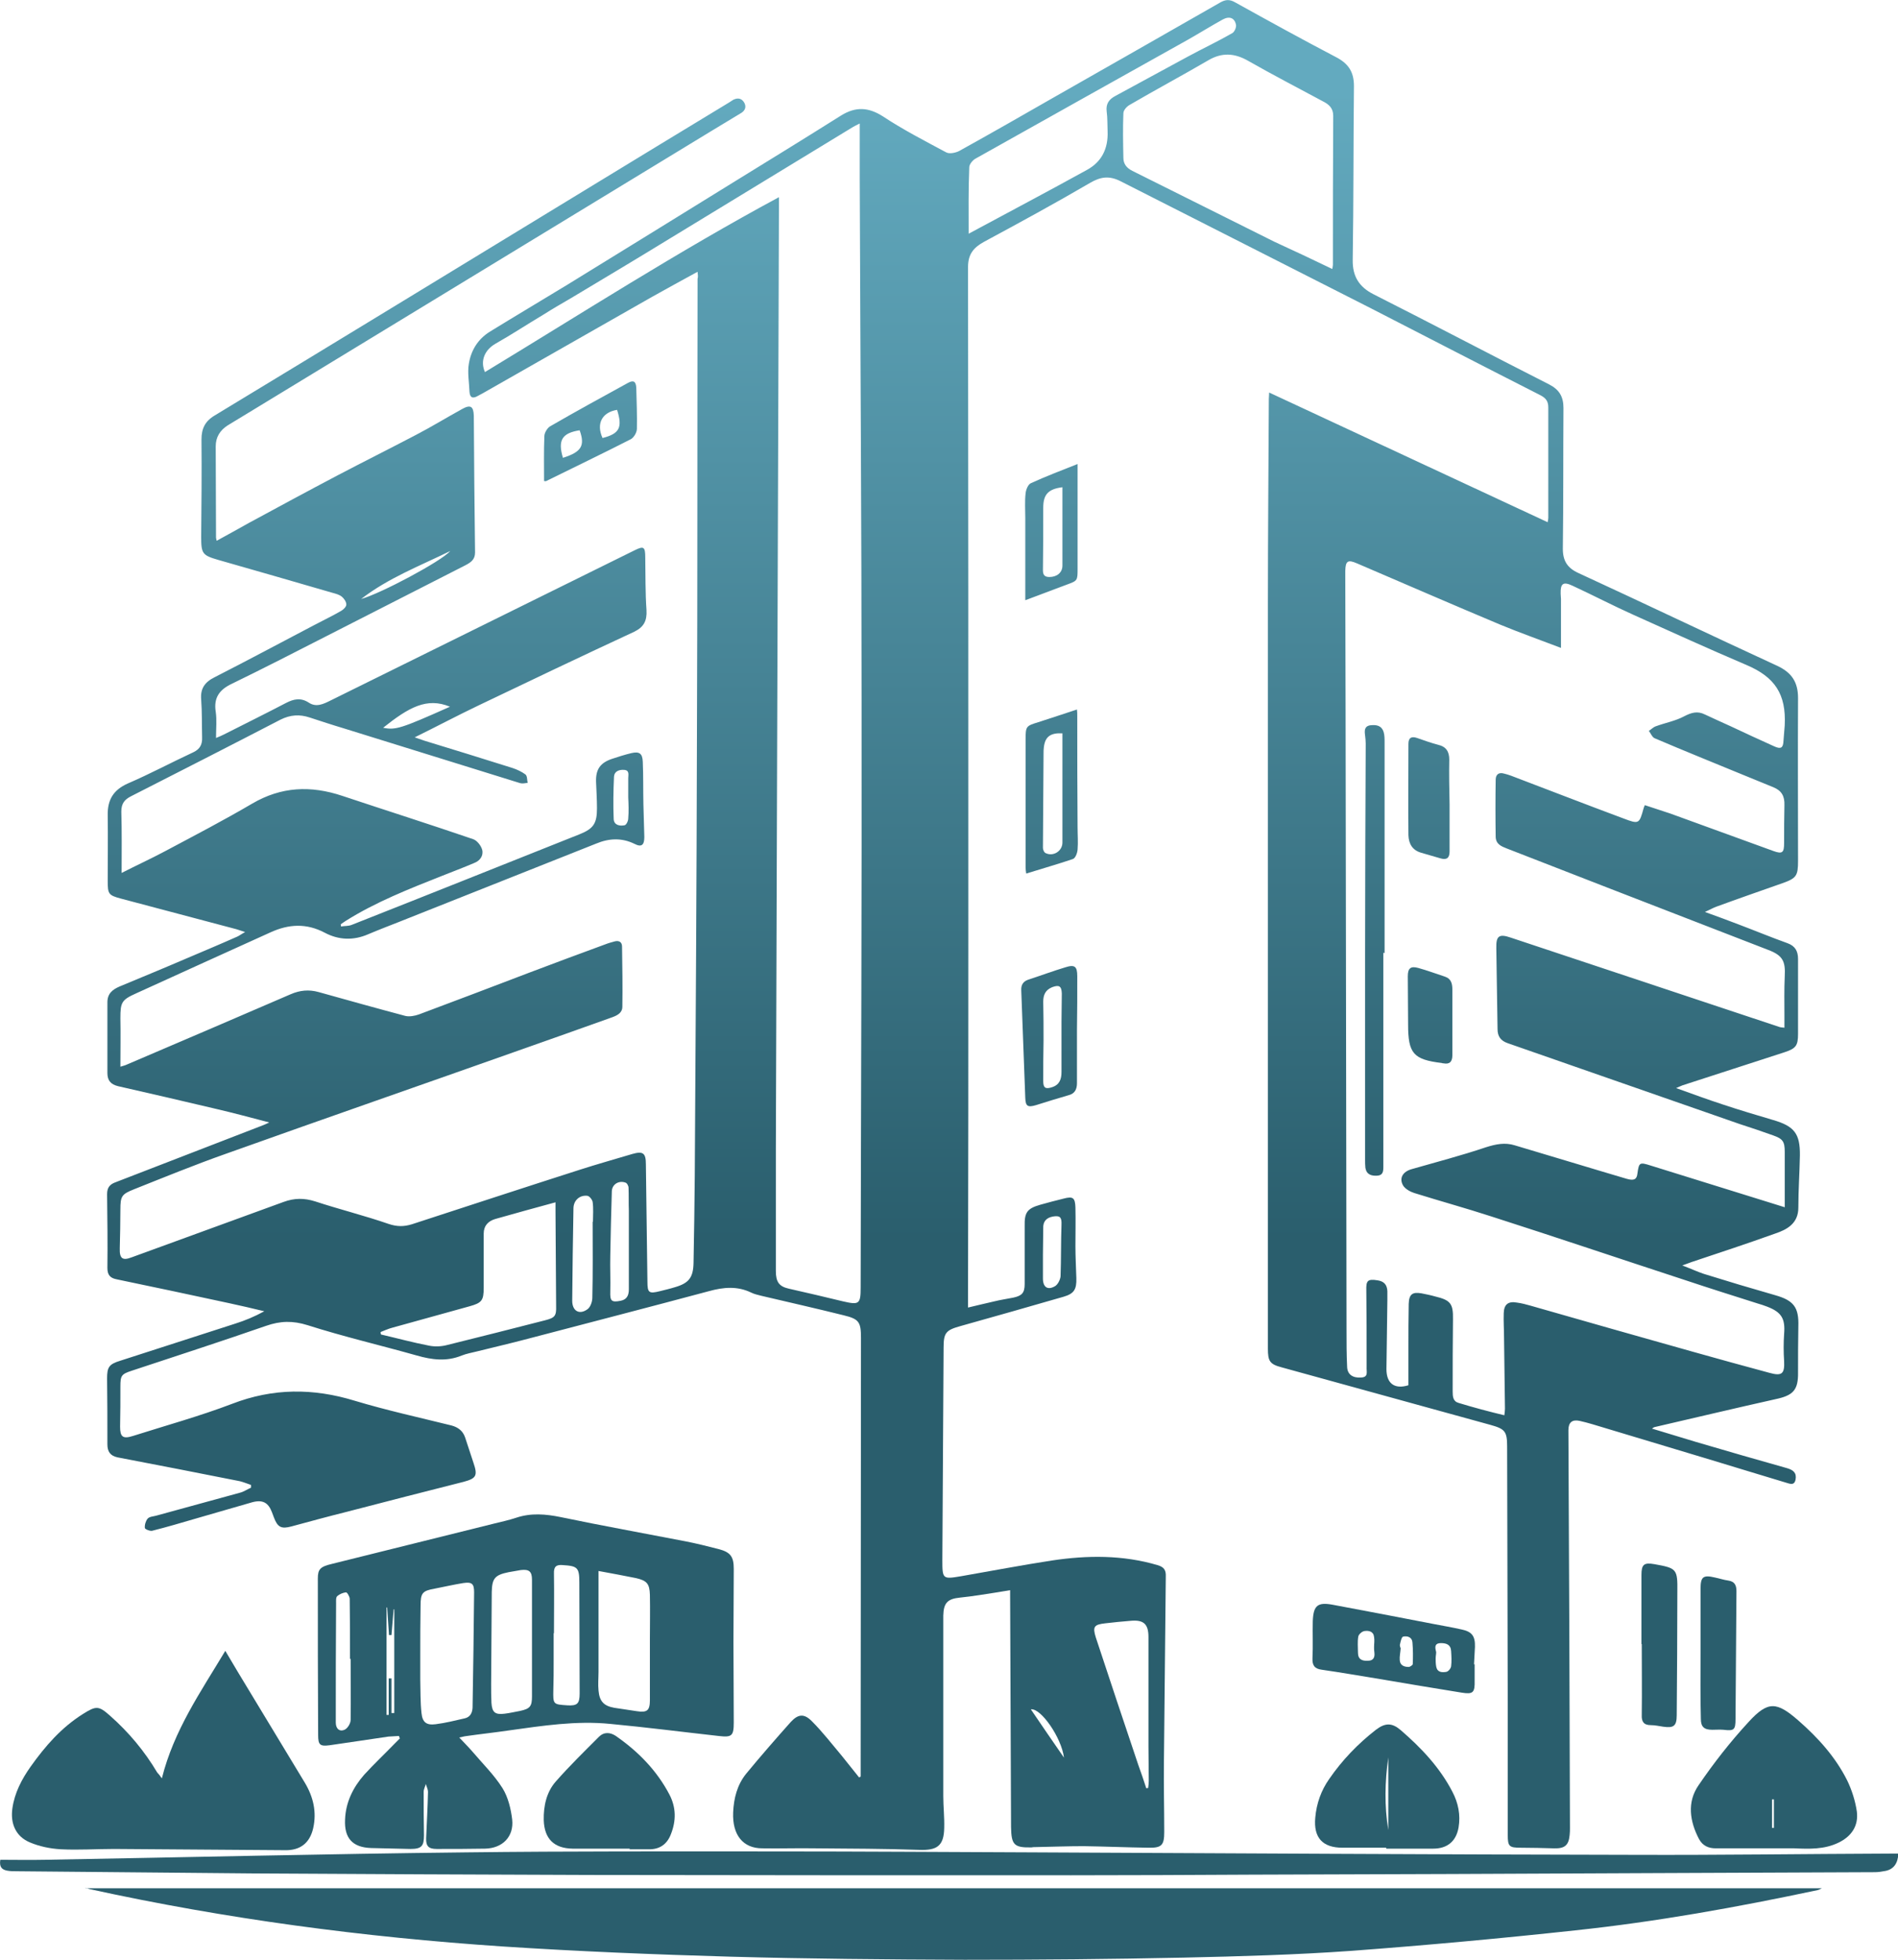 <?xml version="1.0" encoding="utf-8"?>
<!-- Generator: Adobe Illustrator 23.0.2, SVG Export Plug-In . SVG Version: 6.00 Build 0)  -->
<svg version="1.1" id="Layer_1" xmlns="http://www.w3.org/2000/svg" xmlns:xlink="http://www.w3.org/1999/xlink" x="0px" y="0px"
	 viewBox="0 0 613.3 633.1" style="enable-background:new 0 0 613.3 633.1;" xml:space="preserve">
<style type="text/css">
	.st0{fill:url(#SVGID_1_);}
	.st1{fill:url(#SVGID_2_);}
	.st2{fill:url(#SVGID_3_);}
	.st3{fill:url(#SVGID_4_);}
	.st4{fill:url(#SVGID_5_);}
	.st5{fill:url(#SVGID_6_);}
	.st6{fill:url(#SVGID_7_);}
	.st7{fill:url(#SVGID_8_);}
	.st8{fill:url(#SVGID_9_);}
	.st9{fill:url(#SVGID_10_);}
	.st10{fill:url(#SVGID_11_);}
	.st11{fill:url(#SVGID_12_);}
	.st12{fill:url(#SVGID_13_);}
	.st13{fill:url(#SVGID_14_);}
	.st14{fill:url(#SVGID_15_);}
	.st15{fill:url(#SVGID_16_);}
	.st16{fill:url(#SVGID_17_);}
	.st17{fill:url(#SVGID_18_);}
</style>
<g>
	<linearGradient id="SVGID_1_" gradientUnits="userSpaceOnUse" x1="308.208" y1="29.387" x2="308.208" y2="400.615">
		<stop  offset="0" style="stop-color:#63AABF"/>
		<stop  offset="1" style="stop-color:#2A5E6D"/>
	</linearGradient>
	<path class="st0" d="M225.4,87.8c-5.1,2.8-9.9,5.4-14.7,8.1c-18.3,10.4-36.5,20.8-54.8,31.2c-0.5,0.3-1,0.5-1.5,0.8
		c-1.7,1-2.6,0.5-2.7-1.4c-0.1-3-0.7-6.1-0.2-9c0.7-4.3,2.9-7.9,6.7-10.3c8.3-5.1,16.7-10.1,25.1-15.2c17.9-11,35.7-22,53.5-33
		c11.7-7.2,23.4-14.4,35-21.7c4.7-2.9,8.8-2.7,13.5,0.3c6.5,4.3,13.5,7.9,20.4,11.6c1,0.6,3,0.2,4.2-0.4
		c10.3-5.7,20.6-11.6,30.9-17.5c17.9-10.2,35.7-20.3,53.5-30.5c1.6-0.9,2.9-1.1,4.7-0.1c10.8,6,21.7,12,32.6,17.7
		c4.1,2.1,5.9,4.8,5.9,9.4c-0.2,18.7-0.1,37.4-0.4,56.1c-0.1,5.3,2,8.8,6.8,11.2c19,9.6,37.8,19.5,56.7,29.1c3.3,1.7,4.6,4,4.6,7.6
		c-0.1,15.2,0,30.4-0.2,45.5c0,3.9,1.5,6.2,5,7.8c21.5,9.9,42.8,20.1,64.3,30c4.7,2.2,6.7,5.3,6.7,10.4c-0.1,17.5,0,35,0,52.6
		c0,4.8-0.5,5.6-5,7.2c-7.1,2.5-14.3,5-21.4,7.6c-1.1,0.4-2.1,1-3.7,1.7c3.9,1.4,7.4,2.7,10.8,4c5.3,2,10.6,4.2,15.9,6.1
		c2.5,0.9,3.4,2.6,3.4,5.1c0,8.1,0,16.2,0,24.2c0,3.8-0.7,4.7-4.3,5.9c-11,3.6-22,7.1-33,10.7c-0.6,0.2-1.1,0.5-2.1,0.9
		c5.3,1.9,10.2,3.7,15.1,5.3c5.4,1.8,10.8,3.4,16.2,5c6.9,2,8.8,4.4,8.7,11.5c-0.1,5.6-0.5,11.2-0.5,16.8c0,5.1-3.6,7.1-7.5,8.4
		c-8.9,3.2-18,6.2-27,9.2c-0.8,0.3-1.6,0.6-3,1.1c2.7,1,4.8,2,6.9,2.7c7.7,2.4,15.4,4.7,23.1,6.9c6,1.7,7.7,3.9,7.5,10.1
		c-0.1,4.9-0.1,9.9-0.1,14.8c0.1,5.8-1.6,7.5-7.3,8.7c-13,2.9-26,6-39,9c-0.2,0-0.4,0.2-0.9,0.5c5,1.5,9.6,2.9,14.2,4.3
		c9.8,2.9,19.6,5.7,29.5,8.5c2,0.6,3.1,1.5,2.7,3.7c-0.3,1.3-0.9,1.6-2.3,1.2c-8.5-2.6-17-5.1-25.4-7.7
		c-12.6-3.8-25.2-7.6-37.9-11.4c-1.4-0.4-2.8-0.8-4.2-1.1c-2.4-0.5-3.6,0.5-3.6,3c0.1,22,0.2,44,0.3,66c0.1,20.8,0.1,41.6,0.2,62.4
		c0,0.8,0,1.6-0.1,2.4c-0.3,3.3-1.6,4.4-5,4.3c-3.6-0.1-7.2-0.2-10.8-0.2c-3.7,0-4.2-0.4-4.2-4.1c0-13.8,0-27.7,0-41.5
		c-0.1-28-0.1-56-0.2-84c0-4.9-0.7-5.7-5.4-7c-22.5-6.2-45-12.4-67.5-18.6c-3.8-1-4.4-2-4.4-6c0-80.2,0-160.5,0-240.7
		c0-22.1,0.2-44.2,0.3-66.2c0-0.5,0.1-1.1,0.1-2c30.1,14,59.9,27.9,90,41.9c0.1-0.7,0.2-1,0.2-1.4c0-11.9,0-23.8,0-35.7
		c0-2-0.8-3-2.5-3.9c-18.3-9.3-36.5-18.7-54.8-28.1C416.3,86,389.1,72.3,362,58.5c-3.6-1.8-6.4-1.4-9.8,0.6
		c-11.3,6.6-22.7,12.8-34.2,19c-3.5,1.9-5.2,4.1-5.2,8.2c0.1,70.6,0.1,141.1,0.1,211.7c0,40.2,0,80.4-0.1,120.7c0,1.1,0,2.2,0,3.7
		c3-0.7,5.8-1.4,8.5-2c2-0.5,4.1-0.8,6.1-1.2c2.8-0.6,3.7-1.5,3.7-4.4c0-6.2,0-12.5,0-18.7c-0.1-4.4,0.8-5.7,5-6.9
		c2.5-0.7,5.1-1.4,7.6-2c3-0.8,3.7-0.3,3.8,2.9c0.1,4.2,0,8.3,0,12.5c0,3.4,0.2,6.9,0.3,10.3c0.1,3.6-0.7,5-4.1,6
		c-11.1,3.2-22.3,6.4-33.4,9.5c-4.7,1.3-5.4,2.2-5.4,7c-0.1,22.9-0.3,45.8-0.4,68.6c0,6.1,0.1,6.2,6,5.2c9.8-1.7,19.7-3.6,29.5-5.1
		c11.4-1.7,22.8-1.8,34,1.5c2.1,0.6,2.8,1.6,2.7,3.7c-0.2,19.9-0.4,39.8-0.6,59.7c-0.1,7.6,0.1,15.2,0.1,22.8c0,4.3-0.8,5.2-5.2,5.1
		c-6.9-0.1-13.9-0.4-20.8-0.5c-5.2,0-10.5,0.2-15.7,0.3c-0.4,0-0.8,0-1.2,0.1c-5.6,0.1-6.5-0.8-6.6-6.5c-0.1-24.9-0.2-49.8-0.3-74.6
		c0-0.5,0-1.1,0-2c-3.5,0.6-6.7,1.1-10,1.6c-2.1,0.3-4.1,0.6-6.2,0.8c-4,0.4-5.3,1.7-5.4,5.8c0,5,0,10.1,0,15.1
		c0,14.4,0,28.8,0,43.2c0,3.4,0.4,6.9,0.3,10.3c-0.1,5.8-2.3,7.3-8,7.1c-11.3-0.4-22.5-0.4-33.8-0.5c-5.7-0.1-11.4,0.1-17,0
		c-6.2,0-9.7-4.3-9.4-11.6c0.2-4.6,1.3-8.9,4.2-12.5c4.7-5.7,9.5-11.2,14.4-16.7c2.4-2.6,4.3-2.8,6.8-0.3c3.5,3.5,6.5,7.4,9.7,11.2
		c1.9,2.3,3.7,4.7,5.6,7c0.2-0.1,0.4-0.2,0.5-0.3c0-1.8,0-3.6,0-5.4c0-45.4,0.1-90.9,0.1-136.3c0-5.1-0.6-6.1-5.6-7.3
		c-8.8-2.2-17.7-4.2-26.6-6.3c-1.1-0.3-2.2-0.5-3.2-1c-4.5-2.2-9-1.8-13.7-0.5c-19.4,5.2-38.8,10.2-58.2,15.3
		c-5.6,1.5-11.3,2.8-16.9,4.2c-1.6,0.4-3.3,0.7-4.8,1.3c-4.9,2-9.6,1.4-14.5,0c-11.7-3.3-23.7-6.1-35.3-9.8
		c-4.8-1.5-8.8-1.4-13.4,0.2c-14.4,5-28.9,9.7-43.4,14.5c-3.4,1.1-3.7,1.6-3.7,5.1c0,4.3,0,8.6-0.1,13c0,3.3,0.9,4,4.1,3
		c10.7-3.4,21.6-6.4,32.1-10.4c13.2-5.1,26.2-5.1,39.6-1c10.3,3.1,20.8,5.4,31.3,8c2.2,0.6,3.7,1.8,4.4,3.9c0.9,2.7,1.8,5.5,2.7,8.2
		c1.4,4.1,0.9,5-3.2,6.1c-12.6,3.2-25.2,6.4-37.8,9.7c-6,1.5-11.9,3.1-17.8,4.7c-3.3,0.9-4.5,0.3-5.7-2.9c-0.2-0.5-0.4-1.1-0.6-1.6
		c-1.2-3.2-3-4.2-6.4-3.3c-6,1.7-12,3.5-18,5.2c-4.8,1.4-9.5,2.8-14.3,4c-0.7,0.2-2.4-0.5-2.4-0.9c-0.1-1,0.3-2.3,0.9-3
		c0.6-0.7,1.9-0.7,2.9-1c9-2.5,18-4.9,27-7.4c1.2-0.3,2.3-1.1,3.5-1.6c0-0.3,0-0.6,0-0.9c-1.2-0.4-2.4-0.9-3.6-1.2
		c-13.2-2.6-26.3-5.2-39.5-7.7c-2.4-0.5-3.3-1.9-3.3-4.2c0-7.1,0-14.2-0.1-21.3c0-3.6,0.6-4.6,4.2-5.7c12.4-4,24.8-8,37.2-12
		c3.2-1,6.3-2.3,9.4-4c-3.8-0.9-7.5-1.8-11.3-2.6c-12.1-2.6-24.2-5.2-36.3-7.7c-2.2-0.4-3.1-1.4-3.1-3.7c0.1-7.9,0-15.8-0.1-23.8
		c0-2.1,0.8-3.2,2.8-3.9c15.9-6.1,31.7-12.3,47.6-18.4c0.5-0.2,1-0.4,2-0.9c-6.1-1.6-11.7-3.1-17.3-4.4c-10.5-2.5-21-4.9-31.5-7.3
		c-2.5-0.6-3.5-1.9-3.5-4.3c0-7.6,0-15.2,0-22.8c0-2.8,1.6-4.1,3.9-5.1c7.2-3,14.5-6,21.7-9.1c5.4-2.3,10.9-4.6,16.3-7
		c0.7-0.3,1.3-0.8,2.6-1.5c-1.6-0.5-2.6-0.9-3.5-1.1c-12.2-3.2-24.4-6.5-36.6-9.7c-4.1-1.1-4.3-1.5-4.3-5.8c0-7,0.1-14.1,0-21.1
		c-0.1-5,1.8-8.2,6.5-10.3c7.2-3.1,14.1-6.8,21.2-10.1c2.1-1,2.9-2.5,2.8-4.8c-0.1-4.1,0-8.2-0.3-12.2c-0.3-3.5,1.1-5.6,4.3-7.2
		c10.8-5.5,21.4-11.2,32.1-16.8c3-1.6,6-3,8.9-4.7c0.7-0.4,1.6-1.3,1.6-2c0-0.9-0.7-1.9-1.4-2.5c-0.8-0.7-2-1-3.1-1.3
		c-12.3-3.6-24.6-7.1-36.8-10.6c-5.2-1.5-5.6-2-5.6-7.5c0.1-10.5,0.2-21,0.1-31.4c0-3.5,1.1-5.9,4.3-7.8
		c40.5-24.5,80.9-49.2,121.3-73.8c14.9-9.1,29.9-18.2,44.9-27.3c0.5-0.3,0.9-0.6,1.4-0.9c1.5-0.7,2.7-0.4,3.5,1
		c0.7,1.3,0.3,2.5-1,3.3c-3.2,1.9-6.4,3.9-9.6,5.8c-49.3,30-98.6,60-147.9,90c-2.8,1.7-5.6,3.4-8.4,5.1c-2.5,1.6-3.9,3.8-3.9,6.8
		c0,9.8,0.1,19.7,0.1,29.5c0,0.2,0.1,0.4,0.2,1c3.5-1.9,6.9-3.8,10.3-5.7c9.6-5.2,19.2-10.4,28.9-15.5c8.4-4.4,16.8-8.6,25.2-13
		c5-2.6,9.9-5.6,14.8-8.3c2.8-1.6,3.8-1,3.9,2.1c0.1,14.7,0.2,29.4,0.4,44.2c0,2.3-1.4,3.2-3.1,4.1c-15.2,7.7-30.3,15.5-45.5,23.2
		c-10,5.1-19.9,10.2-30,15.1c-4,1.9-5.9,4.5-5.2,9c0.4,2.7,0.1,5.4,0.1,8.5c1-0.4,1.7-0.7,2.5-1.1c6.7-3.4,13.4-6.7,20.1-10.2
		c2.5-1.3,4.8-1.8,7.4-0.1c2.4,1.6,4.8,0.4,7-0.7c8.3-4.1,16.6-8.2,24.9-12.3c24.4-12.1,48.9-24.1,73.3-36.2c3-1.5,3.5-1.2,3.5,2.3
		c0.1,5.7,0,11.4,0.4,17c0.2,3.5-0.9,5.5-4,7c-16.8,7.8-33.6,15.8-50.3,23.8c-6.7,3.2-13.3,6.7-20.6,10.3c1.5,0.5,2.3,0.8,3.2,1.1
		c9.5,2.9,18.9,5.8,28.4,8.8c1.5,0.5,3,1.2,4.2,2.1c0.6,0.5,0.5,1.8,0.7,2.7c-0.8,0.1-1.7,0.3-2.4,0.1c-19-5.9-38-11.8-57-17.7
		c-3.7-1.1-7.3-2.3-11-3.5c-3.3-1.1-6.3-0.9-9.5,0.7c-16,8.3-32.1,16.5-48.2,24.7c-2.2,1.1-3.2,2.4-3.2,5c0.2,6.5,0.1,12.9,0.1,19.8
		c4.9-2.5,9.5-4.6,14-7c9.4-5,19-10,28.2-15.4c9.4-5.5,18.9-5.9,29.1-2.5c14.1,4.7,28.3,9.2,42.3,14c1.2,0.4,2.5,2,2.9,3.4
		c0.5,1.9-0.7,3.6-2.6,4.3c-3.5,1.5-7,2.8-10.5,4.2c-10.6,4.2-21.3,8.4-31,14.5c-0.5,0.3-1,0.7-1.6,1.1c0,0.2,0.1,0.4,0.1,0.7
		c1.1-0.2,2.4-0.1,3.4-0.5c24.6-9.7,49.1-19.5,73.7-29.3c4.5-1.8,5.6-3.5,5.6-8.4c0-2.9-0.2-5.8-0.3-8.6c-0.1-3.9,1.3-6,5-7.3
		c2.1-0.7,4.3-1.4,6.4-1.9c2.6-0.6,3.6,0.1,3.7,2.8c0.2,4.6,0.1,9.1,0.2,13.7c0.1,3.5,0.2,7,0.3,10.6c0,2.6-0.9,3.4-3.2,2.2
		c-4.1-2-8.2-1.8-12.3-0.1c-21.2,8.4-42.5,16.9-63.7,25.3c-3.3,1.3-6.7,2.6-10,4c-4.8,2.1-9.6,1.9-14.1-0.5
		c-5.9-3.1-11.6-2.8-17.5-0.1c-14.5,6.6-29,13.1-43.4,19.7c-4.7,2.1-5.1,2.9-5.1,8c0.1,5.1,0,10.2,0,15.7c0.9-0.3,1.5-0.4,2.1-0.7
		c17.6-7.5,35.3-15.1,52.9-22.7c3-1.3,5.9-1.6,9.1-0.7c9.3,2.6,18.6,5.2,28,7.7c1.3,0.3,3,0,4.4-0.5c11.8-4.4,23.6-8.9,35.4-13.4
		c8.2-3.1,16.5-6.2,24.7-9.2c1-0.4,2.1-0.7,3.2-1c1.3-0.3,2.3,0.2,2.3,1.7c0.1,6.5,0.2,13,0.1,19.4c0,2-1.6,2.8-3.2,3.4
		c-9.8,3.5-19.6,7-29.3,10.4c-31.9,11.3-63.9,22.4-95.8,33.8c-9.9,3.5-19.7,7.5-29.5,11.4c-4,1.6-4.4,2.2-4.4,6.6
		c0,4.2-0.1,8.3-0.2,12.5c-0.1,3.3,0.9,4,3.8,2.9c16.4-6,32.7-11.9,49.1-17.9c3.5-1.3,6.7-1.3,10.2-0.2c7.9,2.6,16,4.6,23.8,7.3
		c2.7,0.9,4.9,0.9,7.5,0.1c18.1-5.9,36.1-11.8,54.2-17.6c5.6-1.8,11.3-3.4,17-5.1c3.5-1,4.4-0.3,4.4,3.3c0.2,12.6,0.3,25.3,0.5,37.9
		c0,3.7,0.5,4,4.1,3.1c1.6-0.4,3.3-0.8,4.9-1.3c4.4-1.3,5.8-3.1,5.9-7.8c0.2-9.4,0.3-18.9,0.4-28.3c0.3-47.3,0.6-94.5,0.7-141.8
		c0.2-49.3,0.1-98.5,0.2-147.8C225.6,89.4,225.5,88.8,225.4,87.8z M486.1,457.2c0.1-0.9,0.2-1.5,0.2-2.1c-0.1-7.7-0.2-15.3-0.3-23
		c0-2.6-0.2-5.3-0.1-7.9c0.1-2.9,1.5-3.9,4.3-3.4c1.5,0.2,3,0.6,4.4,1c17.5,5,35,10,52.5,14.9c8.2,2.3,16.5,4.6,24.7,6.8
		c4,1.1,4.9,0.3,4.7-3.8c-0.2-2.9-0.2-5.9,0-8.8c0.4-4.9-0.8-7-5.5-8.8c-1-0.4-2-0.7-3-1c-7.9-2.5-15.8-5-23.6-7.6
		c-20.8-6.8-41.5-13.8-62.4-20.5c-8.3-2.7-16.7-5-25-7.6c-1.3-0.4-2.9-1.3-3.6-2.4c-1.4-2.4-0.1-4.5,2.7-5.3
		c8-2.3,16.1-4.4,24.1-7.1c3.2-1,6.1-1.6,9.3-0.6c6.9,2.1,13.8,4.1,20.7,6.2c5.1,1.5,10.2,3.1,15.4,4.6c2.4,0.7,3.3,0.2,3.5-1.7
		c0.5-3.6,0.7-3.7,4.2-2.6c11.9,3.7,23.8,7.4,35.7,11.1c2.5,0.8,4.9,1.5,7.7,2.4c0-6.2,0-12.1,0-17.9c0-3.3-0.6-4.2-3.7-5.3
		c-3.6-1.3-7.2-2.5-10.9-3.7c-25-8.7-49.9-17.4-74.9-26.1c-2.3-0.8-3.3-2.2-3.3-4.6c-0.1-8.7-0.3-17.4-0.4-26.1
		c-0.1-4,0.9-4.7,4.7-3.4c28.9,9.6,57.8,19.2,86.6,28.8c0.5,0.2,1,0.2,1.8,0.3c0-1.4,0-2.7,0-4c0-4.2-0.1-8.3,0.1-12.5
		c0.3-5.1-0.7-6.9-5.5-8.7c-17.3-6.7-34.6-13.4-51.9-20.1c-10.8-4.2-21.6-8.4-32.4-12.6c-1.8-0.7-3.5-1.4-3.6-3.7
		c-0.1-6.2-0.1-12.3,0-18.5c0-1.7,1-2.5,2.7-2c0.8,0.2,1.5,0.4,2.3,0.7c12.1,4.6,24.2,9.3,36.3,13.8c5,1.9,5.1,1.8,6.5-3.3
		c0.1-0.3,0.2-0.6,0.4-1c2.8,0.9,5.5,1.8,8.2,2.7c11.1,4,22.2,8.1,33.3,12.1c3,1.1,3.5,0.5,3.5-2.6c0-4.1,0-8.1,0.1-12.2
		c0.1-2.9-0.9-4.7-3.6-5.8c-3.1-1.3-6.2-2.5-9.3-3.8c-9.7-4-19.4-7.9-29-12c-0.8-0.3-1.3-1.6-1.9-2.4c0.8-0.5,1.4-1.2,2.3-1.5
		c3-1.1,6.3-1.7,9.1-3.2c2.3-1.2,4.3-1.8,6.7-0.6c2.7,1.3,5.5,2.5,8.3,3.8c4.7,2.2,9.4,4.4,14.1,6.5c2.2,1,2.9,0.5,3-1.8
		c0.1-1.7,0.3-3.3,0.4-5c0.5-10.1-3.2-15.6-12.4-19.5c-12.2-5.2-24.3-10.7-36.3-16.1c-6.7-3-13.2-6.4-19.9-9.5
		c-3-1.4-3.9-0.7-3.8,2.6c0,0.6,0.1,1.1,0.1,1.7c0,5.1,0,10.2,0,15.8c-6.8-2.6-13.3-4.9-19.6-7.5c-15.5-6.5-30.9-13.2-46.3-19.8
		c-3-1.3-3.7-0.8-3.8,2.4c0,0.4,0,0.8,0,1.2c0,14.6,0.1,29.3,0.1,43.9c0.1,66.6,0.2,133.3,0.3,199.9c0,4.1,0,8.2,0.2,12.2
		c0.1,2.4,1.8,3.6,4.5,3.4c2.5-0.1,1.7-1.9,1.8-3.4c0-0.6,0-1.1,0-1.7c0-7.7,0-15.4-0.1-23c-0.1-3.2,0.4-3.8,3.6-3.3
		c2.1,0.3,3.1,1.4,3.2,3.5c0,1,0,1.9,0,2.9c-0.1,7.4-0.2,14.9-0.3,22.3c0,4.6,2.6,6.6,7.1,5.2c0-3.9,0-7.9,0-11.9
		c0-4.8,0-9.6,0.1-14.4c0.1-3.1,1.2-3.9,4.1-3.4c1.5,0.3,3,0.6,4.4,1c5,1.2,5.9,2.3,5.8,7.4c-0.1,7.8-0.1,15.5-0.1,23.3
		c0,1.6,0.1,3.2,1.9,3.7C476.2,454.7,481.1,456,486.1,457.2z M251.7,63.7c0,1.4,0,2.3,0,3.3c-0.2,59.9-0.4,119.8-0.6,179.7
		c-0.1,41.4-0.3,82.9-0.4,124.3c0,13.2,0,26.4,0,39.6c0,3.6,1.1,5,4.2,5.7c5.8,1.3,11.7,2.7,17.5,4.1c5.2,1.2,5.7,0.9,5.7-4.4
		c0.1-63.2,0.4-126.4,0.3-189.6c0-56.3-0.4-112.6-0.6-168.9c0-5.7,0-11.4,0-17.6c-1.2,0.6-1.8,0.9-2.3,1.2
		c-19.6,11.9-39.2,23.9-58.8,35.8c-10.6,6.5-21.3,12.9-32,19.3c-3.1,1.8-6.2,3.6-9.2,5.5c-5.2,3.1-10.2,6.4-15.5,9.4
		c-3.4,2-4.9,5.5-3.3,9.1C188.2,101.1,219,81.3,251.7,63.7z M430.5,86.9c0.1-0.7,0.2-1,0.2-1.3c0-16.1,0-32.1,0.1-48.2
		c0-2.5-1.4-3.7-3.4-4.7c-8-4.3-16.1-8.5-24-13c-4.5-2.6-8.6-2.8-13-0.2c-8.4,4.9-17,9.5-25.4,14.4c-0.9,0.5-2,1.7-2,2.7
		c-0.2,4.8-0.1,9.6,0,14.4c0,2,1.1,3.3,2.9,4.2c15.3,7.6,30.6,15.3,45.9,22.9C417.9,80.9,424.1,83.8,430.5,86.9z M313,75.5
		c13-7,25.7-13.7,38.2-20.6c4.8-2.6,6.9-6.9,6.7-12.4c-0.1-2.2,0-4.3-0.3-6.5c-0.3-2.4,0.7-3.9,2.8-5c7.8-4.2,15.6-8.5,23.4-12.7
		c4.8-2.6,9.7-4.9,14.4-7.6c0.7-0.4,1.3-1.8,1.2-2.6c-0.4-2.3-2.1-3-4.3-1.8c-3.8,2.1-7.5,4.4-11.2,6.5
		c-22.9,12.8-45.8,25.6-68.6,38.4c-1,0.5-2.1,1.9-2.1,2.8C312.9,61.3,313,68.3,313,75.5z M123,430.3c0,0.3,0,0.5,0.1,0.8
		c5.2,1.2,10.3,2.6,15.5,3.6c1.9,0.4,4,0.3,5.9-0.2c10.6-2.6,21.1-5.3,31.7-8c3.1-0.8,3.6-1.4,3.5-4.6c-0.1-10.1-0.1-20.3-0.2-30.4
		c0-1,0-2,0-3.1c-6.7,1.8-13.1,3.6-19.5,5.4c-2.3,0.7-3.7,2.2-3.7,4.7c0,5.8,0,11.7,0,17.5c0,4.1-0.6,4.9-4.6,6
		c-8.3,2.3-16.6,4.6-24.9,6.9C125.6,429.2,124.3,429.8,123,430.3z M370.4,577.7c0.2,0,0.4-0.1,0.6-0.1c0.1-0.8,0.2-1.5,0.2-2.3
		c0-3.7-0.1-7.5-0.1-11.2c0-11.8,0-23.5,0-35.3c0-4.2-1.6-5.6-5.8-5.2c-2.7,0.2-5.4,0.5-8.1,0.8c-3.7,0.4-4.2,1.1-3.1,4.6
		c4.5,13.7,9.1,27.4,13.7,41.1C368.7,572.6,369.6,575.2,370.4,577.7z M191.5,394.7c0,0,0.1,0,0.1,0c0-2.2,0.2-4.3-0.1-6.4
		c-0.1-0.7-1-1.9-1.7-2c-2.5-0.3-4.5,1.5-4.5,4.1c-0.2,9.9-0.3,19.9-0.4,29.8c0,3.3,2.3,4.7,5,2.7c0.9-0.7,1.5-2.4,1.5-3.7
		C191.6,411,191.5,402.9,191.5,394.7z M203.2,391.1C203.2,391.1,203.1,391.1,203.2,391.1c-0.1-2.5,0-5-0.1-7.4
		c0-0.6-0.5-1.6-1.1-1.7c-2.1-0.7-4.2,0.6-4.3,2.8c-0.2,6.9-0.4,13.9-0.5,20.8c-0.1,3.9,0.1,7.8,0,11.7c-0.1,3,0.4,3.5,3.4,2.9
		c2-0.4,2.6-1.8,2.6-3.7C203.2,408,203.2,399.5,203.2,391.1z M337,405.3C337,405.3,337,405.3,337,405.3c0,2.6,0,5.1,0,7.7
		c0,2.8,1.5,3.9,3.9,2.5c0.9-0.5,1.7-2.1,1.8-3.2c0.2-5.6,0.1-11.2,0.3-16.7c0.1-2.4-0.5-3-2.8-2.6c-2.1,0.4-3.2,1.6-3.1,3.8
		C337.1,399.6,337,402.5,337,405.3z M203,257.6c0-2.1,0-4.2,0-6.2c0-1.1,0.5-2.6-1.4-2.7c-1.6-0.1-3.1,0.5-3.2,2.2
		c-0.2,4.5-0.3,9.1-0.1,13.7c0.1,2,2,2.3,3.5,2c0.6-0.1,1.2-1.4,1.2-2.2C203.2,262.1,203.1,259.9,203,257.6z M145.4,228.3
		c-7.5-3.1-13.3,0.2-21.6,6.8C127.8,235.9,129.5,235.4,145.4,228.3z M116.7,193.5c6.2-1.7,25.8-12.1,28.8-15.5
		C135.5,182.9,125.5,186.7,116.7,193.5z M333.1,552.2c3.6,5.3,7.1,10.4,10.7,15.6C343,561.3,336.3,551.7,333.1,552.2z"/>
	<linearGradient id="SVGID_2_" gradientUnits="userSpaceOnUse" x1="308.272" y1="29.387" x2="308.272" y2="400.615">
		<stop  offset="0" style="stop-color:#63AABF"/>
		<stop  offset="1" style="stop-color:#2A5E6D"/>
	</linearGradient>
	<path class="st1" d="M27.8,610c186.9,0,373.8,0,560.9,0c-0.5,0.2-0.9,0.5-1.4,0.6c-25.9,5.5-51.9,10.2-78.3,13
		c-24,2.6-48,4.8-72.1,6.6c-18.1,1.3-36.3,1.8-54.4,2.2c-23.6,0.5-47.2,0.7-70.8,0.7c-25.2-0.1-50.5-0.3-75.7-1
		c-24.5-0.7-49.1-1.7-73.6-3.3c-44.9-3-89.4-8.9-133.3-18.5c-0.5-0.1-1-0.3-1.5-0.5C27.8,609.9,27.8,610,27.8,610z"/>
	<linearGradient id="SVGID_3_" gradientUnits="userSpaceOnUse" x1="169.871" y1="29.387" x2="169.871" y2="400.615">
		<stop  offset="0" style="stop-color:#63AABF"/>
		<stop  offset="1" style="stop-color:#2A5E6D"/>
	</linearGradient>
	<path class="st2" d="M128.9,560.8c-1.1,0.1-2.3,0.1-3.4,0.2c-6.3,0.9-12.6,1.9-19,2.8c-3.1,0.4-3.7-0.1-3.7-3.3
		c-0.1-16.9-0.1-33.7-0.1-50.6c0-3,0.8-3.8,4.6-4.7c17.4-4.3,34.9-8.7,52.3-13c2.4-0.6,4.8-1.1,7.2-1.9c4.8-1.6,9.5-1.2,14.4-0.2
		c13.4,2.8,26.8,5.2,40.2,7.8c3.6,0.7,7.2,1.6,10.7,2.5c3.9,1,5,2.4,5,6.4c0,7.9-0.1,15.8-0.1,23.7c0,8.6,0.1,17.3,0.1,25.9
		c0,4.4-0.6,4.9-4.9,4.4c-11.7-1.3-23.3-2.8-35-3.9c-11-1.1-21.9,0.6-32.7,2.1c-4.7,0.7-9.5,1.2-14.3,1.9c-0.4,0.1-0.9,0.2-1.8,0.4
		c1.6,1.7,3,3.1,4.3,4.6c3.3,3.9,7,7.5,9.7,11.8c1.8,2.9,2.7,6.7,3.1,10.1c0.6,5.5-3.1,9.3-8.8,9.4c-5.2,0.1-10.4,0.1-15.6,0.1
		c-2.6,0-3.5-0.9-3.4-3.5c0.2-5,0.5-9.9,0.6-14.9c0-0.9-0.5-1.8-0.7-2.6c-0.2,0.8-0.7,1.7-0.7,2.5c0,4.7,0,9.4,0.1,14.1
		c0,3.5-0.8,4.4-4.4,4.4c-4.2-0.1-8.5-0.2-12.7-0.3c-5.9-0.2-8.7-3.1-8.4-9.2c0.2-5.6,2.6-10.4,6.2-14.5c3.1-3.4,6.5-6.6,9.7-9.9
		c0.6-0.6,1.2-1.2,1.8-1.8C129.1,561.3,129,561.1,128.9,560.8z M135.8,534.5C135.8,534.5,135.8,534.5,135.8,534.5c0,2.7,0,5.4,0,8.1
		c0.1,3.6,0,7.2,0.4,10.8c0.3,3,1.6,4,4.6,3.6c3.2-0.4,6.3-1.2,9.4-1.9c1.7-0.4,2.4-1.7,2.5-3.4c0.2-12.4,0.4-24.9,0.5-37.3
		c0-2.8-0.7-3.4-3.5-3c-3.1,0.5-6.1,1.2-9.2,1.8c-4,0.7-4.6,1.4-4.6,5.5C135.8,524,135.8,529.3,135.8,534.5z M193.4,507.5
		c0,1.2,0,2.1,0,2.9c0,9.9,0,19.8,0,29.7c0,2-0.2,4,0,6c0.3,3.5,1.7,5,5.1,5.6c2.4,0.4,4.9,0.7,7.3,1.1c3.3,0.5,4.2-0.2,4.2-3.6
		c0-6.6,0-13.3,0-19.9c0-4.7,0.1-9.4,0-14.1c-0.1-3.6-1-4.6-4.5-5.4C201.6,509,197.7,508.3,193.4,507.5z M171.9,529.7
		C171.9,529.7,171.9,529.7,171.9,529.7c0-6.5,0-13,0-19.4c0-2.7-1-3.4-3.6-3.1c-1.3,0.2-2.7,0.5-4,0.7c-4.4,0.9-5.3,2-5.4,6.4
		c-0.1,9.9-0.1,19.8-0.2,29.8c0,2,0,4,0.1,6c0.2,3.1,1.2,3.9,4.3,3.5c1.7-0.2,3.3-0.6,5-0.9c3.2-0.7,3.8-1.5,3.8-4.7
		C171.9,541.9,171.9,535.8,171.9,529.7z M179,527.6c0,0-0.1,0-0.1,0c0,3,0,6.1,0,9.1c0,3,0,6.1-0.1,9.1c-0.1,4.8-0.1,4.8,4.5,5.1
		c3.2,0.2,4-0.5,4-3.8c0-12-0.1-24-0.1-35.9c0-4.8-0.6-5.3-5.3-5.6c-2.2-0.2-3,0.5-2.9,2.8C179.1,514.8,179,521.2,179,527.6z
		 M113.3,535.9c-0.1,0-0.2,0-0.2,0c0-6.5,0-12.9-0.1-19.4c0-0.7-0.8-2.1-1.2-2.1c-1,0.1-2.1,0.6-2.8,1.2c-0.5,0.4-0.4,1.5-0.4,2.3
		c-0.1,12.9-0.1,25.7-0.1,38.6c0,2,1.3,3.1,3,2.2c0.9-0.5,1.8-2,1.8-3.1C113.4,549,113.3,542.5,113.3,535.9z M126.5,553.4
		c0.3,0,0.6,0,0.9,0c0-11.2,0-22.3,0-33.5c-0.1,0-0.1,0-0.2,0c-0.2,2.8-0.5,5.5-0.7,8.3c-0.3,0-0.5,0-0.8,0c-0.2-3-0.4-6-0.6-8.9
		c-0.1,0-0.1,0-0.2,0c0,11.6,0,23.1,0,34.7c0.2,0,0.5,0,0.7,0c0-3.9,0-7.8,0-11.8c0.3,0,0.6,0,0.9,0
		C126.5,545.9,126.5,549.7,126.5,553.4z"/>
	<linearGradient id="SVGID_4_" gradientUnits="userSpaceOnUse" x1="306.657" y1="29.387" x2="306.657" y2="400.615">
		<stop  offset="0" style="stop-color:#63AABF"/>
		<stop  offset="1" style="stop-color:#2A5E6D"/>
	</linearGradient>
	<path class="st3" d="M0.1,600.8c4.7,0,9.5,0.1,14.3,0c45.4-0.8,90.8-1.9,136.3-2.4c33.4-0.4,66.9-0.3,100.3-0.3
		c27.5,0,55,0.2,82.5,0.3c65.1,0.3,130.2,0.7,195.2,0.8c27.3,0.1,54.5-0.3,81.8-0.4c1,0,1.9,0,2.9,0c-0.1,3.1-1.5,5.1-4.2,5.6
		c-1.1,0.2-2.2,0.4-3.3,0.4c-24.2,0.1-48.3,0.2-72.5,0.3c-43,0.2-86.1,0.4-129.1,0.5c-19.4,0.1-38.7,0.2-58.1,0.2
		c-51.8,0-103.6,0-155.4-0.1c-36.3-0.1-72.6-0.3-108.9-0.5c-25.5-0.2-51-0.5-76.5-0.7c-1,0-2.1,0-3.1-0.2
		C0.7,604-0.3,603.2,0.1,600.8z"/>
	<linearGradient id="SVGID_5_" gradientUnits="userSpaceOnUse" x1="52.903" y1="29.387" x2="52.903" y2="400.615">
		<stop  offset="0" style="stop-color:#63AABF"/>
		<stop  offset="1" style="stop-color:#2A5E6D"/>
	</linearGradient>
	<path class="st4" d="M52.3,574.5c3.9-15.6,12.6-28,20.5-41.2c1.5,2.5,2.8,4.7,4.1,6.9c7.2,11.9,14.4,23.8,21.6,35.7
		c2.7,4.5,3.9,9.4,2.7,14.7c-1.1,4.8-4.2,7.2-9.1,7.1c-18.4-0.1-36.8-0.3-55.2-0.4c-5.8,0-11.5,0.4-17.3,0.1
		c-3.4-0.2-6.8-0.9-9.9-2.2c-4.6-1.9-6.4-6.1-5.7-11c0.7-5,3-9.4,5.9-13.5c4.7-6.6,9.9-12.6,16.9-17c4.3-2.7,5.1-2.7,8.8,0.6
		c6,5.3,11.1,11.4,15.2,18.3C51.2,573,51.6,573.5,52.3,574.5z"/>
	<linearGradient id="SVGID_6_" gradientUnits="userSpaceOnUse" x1="573.212" y1="29.387" x2="573.212" y2="400.615">
		<stop  offset="0" style="stop-color:#63AABF"/>
		<stop  offset="1" style="stop-color:#2A5E6D"/>
	</linearGradient>
	<path class="st5" d="M579.8,597.1c-8.5,0-16.9,0-25.4,0c-2.3,0-4.2-0.8-5.4-3c-3-5.7-3.9-11.9-0.2-17.3
		c4.9-7.2,10.3-14.1,16.2-20.5c6.3-6.9,9.1-6.6,16.1-0.5c6.4,5.6,12,11.8,15.8,19.4c1.5,3.1,2.6,6.6,3.1,10c0.6,4.7-1.8,8.1-6,10.1
		C589.4,597.5,584.6,597.3,579.8,597.1z M572.6,590.5c0.2,0,0.4,0,0.6,0c0-3.1,0-6.2,0-9.2c-0.2,0-0.4,0-0.6,0
		C572.6,584.3,572.6,587.4,572.6,590.5z"/>
	<linearGradient id="SVGID_7_" gradientUnits="userSpaceOnUse" x1="448.153" y1="29.387" x2="448.153" y2="400.615">
		<stop  offset="0" style="stop-color:#63AABF"/>
		<stop  offset="1" style="stop-color:#2A5E6D"/>
	</linearGradient>
	<path class="st6" d="M447.9,596.9c-4.7,0-9.4,0-14.1,0c-6.4,0-9.4-3.2-8.8-9.7c0.4-4.6,1.9-8.8,4.5-12.5
		c4.2-6.1,9.3-11.4,15.1-15.9c3-2.3,5.2-2.3,8,0.1c6.6,5.7,12.6,12,16.7,19.9c1.9,3.6,2.7,7.5,2,11.6c-0.8,4.5-3.7,6.8-8.2,6.8
		c-5,0-10.1,0-15.1,0C447.9,597.1,447.9,597,447.9,596.9z M448.6,591.2c0-7.8,0-15.7,0-23.5C447.5,575.5,447.3,583.3,448.6,591.2z"
		/>
	<linearGradient id="SVGID_8_" gradientUnits="userSpaceOnUse" x1="196.867" y1="29.387" x2="196.867" y2="400.615">
		<stop  offset="0" style="stop-color:#63AABF"/>
		<stop  offset="1" style="stop-color:#2A5E6D"/>
	</linearGradient>
	<path class="st7" d="M203.5,597.2c-6.2,0-12.3,0-18.5,0c-6-0.1-9.1-3.2-9.3-9.2c-0.1-4.6,0.9-9.1,3.9-12.5c4.4-5,9.2-9.7,13.9-14.4
		c1.7-1.7,3.7-1.5,5.5-0.3c7.2,5,13.2,11.1,17.3,18.9c2.2,4.2,2.2,8.5,0.5,12.8c-1.2,3.2-3.6,5-7.2,4.9c-2.1,0-4.2,0-6.2,0
		C203.5,597.3,203.5,597.2,203.5,597.2z"/>
	<linearGradient id="SVGID_9_" gradientUnits="userSpaceOnUse" x1="450.386" y1="29.387" x2="450.386" y2="400.615">
		<stop  offset="0" style="stop-color:#63AABF"/>
		<stop  offset="1" style="stop-color:#2A5E6D"/>
	</linearGradient>
	<path class="st8" d="M476.5,537.6c0,1.8,0,3.5,0,5.3c0.1,3.9-0.5,4.5-4.2,3.9c-8.8-1.4-17.6-2.9-26.5-4.4c-6.2-1-12.4-2.1-18.7-3
		c-2.3-0.3-3.1-1.4-3-3.7c0.2-4,0-8,0.1-12c0.2-5,1.5-6.2,6.4-5.3c10.8,2,21.6,4.1,32.5,6.2c3.1,0.6,6.1,1.1,9.2,1.8
		c3.3,0.7,4.4,2.1,4.3,5.6c-0.1,1.9-0.2,3.8-0.3,5.7C476.4,537.6,476.5,537.6,476.5,537.6z M444,532.1
		C444,532.1,444,532.1,444,532.1c0-1.1,0.2-2.2,0-3.3c-0.2-1.8-1.7-2.1-3.1-1.9c-0.8,0.1-1.9,1.1-2,1.8c-0.3,1.7-0.1,3.5-0.1,5.2
		c0,2.2,1.4,2.7,3.2,2.6c1.8,0,2.3-1.1,2.1-2.7C444,533.2,444,532.6,444,532.1z M463.9,535.8c0,0.6,0,1.7,0.2,2.7
		c0.4,1.8,1.9,1.8,3.2,1.6c0.7-0.1,1.5-1.1,1.6-1.8c0.2-1.6,0.1-3.3,0-4.9c-0.1-2.1-1.5-2.6-3.3-2.6c-1.9,0-2,1.1-1.6,2.6
		C464.2,534,463.9,534.7,463.9,535.8z M452.6,532.5c-0.1,1.4-0.4,2.6-0.3,3.8c0.1,1.7,1.4,2.2,2.9,2.2c0.4,0,1.3-0.6,1.3-0.9
		c0.1-2.3,0.1-4.7-0.1-7c-0.1-1.7-1.6-2.2-3-1.9c-0.5,0.1-0.8,1.5-1,2.4C452.2,531.6,452.5,532.2,452.6,532.5z"/>
	<linearGradient id="SVGID_10_" gradientUnits="userSpaceOnUse" x1="536.262" y1="29.387" x2="536.262" y2="400.615">
		<stop  offset="0" style="stop-color:#63AABF"/>
		<stop  offset="1" style="stop-color:#2A5E6D"/>
	</linearGradient>
	<path class="st9" d="M530.4,531.1c0-7.4,0-14.9,0-22.3c0-3.4,0.8-4.1,4.2-3.5c7.2,1.3,7.5,1.5,7.4,9c0,13.3-0.1,26.5-0.2,39.8
		c0,3.5-1,4.2-4.4,3.7c-1.3-0.2-2.7-0.5-4-0.5c-2.3,0-3-1.2-2.9-3.3c0.1-7.6,0-15.2,0-22.8C530.5,531.1,530.5,531.1,530.4,531.1z"/>
	<linearGradient id="SVGID_11_" gradientUnits="userSpaceOnUse" x1="339.82" y1="29.387" x2="339.82" y2="400.615">
		<stop  offset="0" style="stop-color:#63AABF"/>
		<stop  offset="1" style="stop-color:#2A5E6D"/>
	</linearGradient>
	<path class="st10" d="M331.6,282.2c-0.1-0.8-0.2-1.3-0.2-1.9c0-13.8,0-27.7,0-41.5c0-4.2,0.2-4.3,4.1-5.5c4.1-1.3,8.2-2.7,12.5-4.1
		c0.1,0.8,0.1,1.5,0.1,2.1c0,12,0,24,0.1,36c0,2.4,0.2,4.8,0,7.2c-0.1,1.1-0.7,2.7-1.5,3C341.7,279.2,336.7,280.6,331.6,282.2z
		 M343.3,236.9c-3.9-0.2-5.6,1.1-6,4.5c-0.1,0.7-0.1,1.4-0.1,2.1c-0.1,10.1-0.1,20.3-0.2,30.4c0,0.5,0.3,1.3,0.7,1.6
		c2.5,1.4,5.6-0.5,5.6-3.3c0-6.2,0-12.3,0-18.5C343.3,248.2,343.3,242.7,343.3,236.9z"/>
	<linearGradient id="SVGID_12_" gradientUnits="userSpaceOnUse" x1="555.279" y1="29.387" x2="555.279" y2="400.615">
		<stop  offset="0" style="stop-color:#63AABF"/>
		<stop  offset="1" style="stop-color:#2A5E6D"/>
	</linearGradient>
	<path class="st11" d="M549.5,533.7c0-6.8,0-13.6,0-20.4c0-3.9,0.8-4.6,4.6-3.7c1.5,0.3,2.9,0.8,4.4,1c2,0.3,2.6,1.5,2.6,3.4
		c-0.1,13.8-0.2,27.5-0.3,41.3c0,3.6-0.5,3.9-3.9,3.5c-1.2-0.1-2.4,0-3.6,0c-2.6,0-3.7-0.9-3.7-3.5
		C549.4,548.1,549.5,540.9,549.5,533.7C549.5,533.7,549.5,533.7,549.5,533.7z"/>
	<linearGradient id="SVGID_13_" gradientUnits="userSpaceOnUse" x1="338.978" y1="29.387" x2="338.978" y2="400.615">
		<stop  offset="0" style="stop-color:#63AABF"/>
		<stop  offset="1" style="stop-color:#2A5E6D"/>
	</linearGradient>
	<path class="st12" d="M348,332.6c0,5.8,0,11.5,0,17.3c0,2-0.7,3.4-2.7,3.9c-3.5,1-7,2.1-10.5,3.2c-2.7,0.8-3.4,0.4-3.5-2.3
		c-0.4-11.6-0.9-23.2-1.3-34.7c-0.1-1.7,0.5-2.9,2.2-3.5c4-1.3,8-2.8,12-4c3.1-1,3.9-0.3,3.9,2.9C348.1,321.1,348.1,326.9,348,332.6
		C348,332.6,348,332.6,348,332.6z M337.2,336.1C337.2,336.1,337.1,336.1,337.2,336.1c-0.1,4.4-0.1,8.8-0.1,13.2
		c0,2.2,0.8,2.6,2.9,1.9c2.4-0.8,3-2.6,3-4.9c0-5.4,0-10.9,0-16.3c0-3,0.1-6.1,0.1-9.1c-0.1-2.4-0.9-2.8-3.1-2
		c-2.2,0.9-2.9,2.5-2.9,4.7C337.2,327.8,337.2,332,337.2,336.1z"/>
	<linearGradient id="SVGID_14_" gradientUnits="userSpaceOnUse" x1="339.743" y1="29.387" x2="339.743" y2="400.615">
		<stop  offset="0" style="stop-color:#63AABF"/>
		<stop  offset="1" style="stop-color:#2A5E6D"/>
	</linearGradient>
	<path class="st13" d="M331.3,193.9c0-9.2,0-17.9,0-26.6c0-2.6-0.2-5.3,0.1-7.9c0.1-1.2,0.8-2.9,1.7-3.3c4.8-2.2,9.8-4.1,15.1-6.2
		c0,1.1,0,1.8,0,2.6c0,10.4,0,20.8,0,31.2c0,3.9,0,3.9-3.6,5.2C340.4,190.5,336.1,192.1,331.3,193.9z M343.3,157.4
		c-4.7,0.6-6.2,2.4-6.2,6.7c0,6.7,0,13.4-0.1,20.1c0,1.6,0.6,2.2,2.1,2.2c2.4,0,4.2-1.4,4.2-3.7C343.3,174.3,343.3,166,343.3,157.4z
		"/>
	<linearGradient id="SVGID_15_" gradientUnits="userSpaceOnUse" x1="190.79" y1="29.387" x2="190.79" y2="400.615">
		<stop  offset="0" style="stop-color:#63AABF"/>
		<stop  offset="1" style="stop-color:#2A5E6D"/>
	</linearGradient>
	<path class="st14" d="M175.8,155.4c0-4.9-0.1-9.7,0.1-14.5c0-1.1,1-2.7,1.9-3.2c8.3-4.8,16.7-9.4,25.1-14c1.8-1,2.6-0.5,2.7,1.6
		c0.1,4.4,0.3,8.8,0.2,13.2c0,1.2-1,2.9-2,3.4c-9,4.6-18.2,9-27.3,13.5C176.4,155.5,176.2,155.4,175.8,155.4z M181.9,147.9
		c6-1.9,7.2-3.9,5.4-8.9C181.6,139.9,180.2,142.2,181.9,147.9z M194.7,141.5c5.5-1.4,6.5-3.4,4.7-9.1
		C194.5,133.2,192.6,136.9,194.7,141.5z"/>
	<linearGradient id="SVGID_16_" gradientUnits="userSpaceOnUse" x1="444.298" y1="29.387" x2="444.298" y2="400.615">
		<stop  offset="0" style="stop-color:#63AABF"/>
		<stop  offset="1" style="stop-color:#2A5E6D"/>
	</linearGradient>
	<path class="st15" d="M447,307.8c0,23,0,46,0,69.1c0,1.5-0.1,2.8-2,2.9c-1.8,0.1-3.4-0.3-3.8-2.5c-0.1-0.9-0.1-1.8-0.1-2.6
		c0-22.1,0-44.1,0-66.2c0-22.8,0.1-45.6,0.2-68.3c0-0.9-0.1-1.7-0.2-2.6c-0.2-1.5-0.3-3,1.7-3.3c1.9-0.2,3.6,0,4.3,2.2
		c0.3,1,0.3,2.2,0.3,3.3c0,22.7,0,45.4,0,68.1C447.3,307.8,447.2,307.8,447,307.8z"/>
	<linearGradient id="SVGID_17_" gradientUnits="userSpaceOnUse" x1="461.735" y1="29.387" x2="461.735" y2="400.615">
		<stop  offset="0" style="stop-color:#63AABF"/>
		<stop  offset="1" style="stop-color:#2A5E6D"/>
	</linearGradient>
	<path class="st16" d="M468.4,259.7c0,5.1,0,10.2,0,15.4c0,2-0.9,2.8-2.9,2.2c-2.1-0.6-4.1-1.2-6.2-1.8c-2.9-0.8-4.1-2.9-4.2-5.7
		c-0.1-9.8,0-19.7,0-29.5c0-2,1-2.5,2.8-1.9c2.3,0.8,4.5,1.6,6.8,2.2c2.6,0.6,3.6,2.2,3.6,4.8C468.2,250.1,468.3,254.9,468.4,259.7
		C468.3,259.7,468.3,259.7,468.4,259.7z"/>
	<linearGradient id="SVGID_18_" gradientUnits="userSpaceOnUse" x1="462.09" y1="29.387" x2="462.09" y2="400.615">
		<stop  offset="0" style="stop-color:#63AABF"/>
		<stop  offset="1" style="stop-color:#2A5E6D"/>
	</linearGradient>
	<path class="st17" d="M469.3,330.3c0,3.5,0,7,0,10.6c0,2.1-0.9,3-2.9,2.6c-0.2,0-0.3,0-0.5-0.1c-9.2-1.1-10.9-3.1-10.9-12.4
		c0-5.2-0.1-10.4-0.1-15.6c0-2.6,0.9-3.4,3.4-2.7c2.9,0.8,5.8,1.9,8.6,2.8c2.1,0.7,2.4,2.4,2.4,4.2
		C469.3,323.2,469.3,326.8,469.3,330.3C469.3,330.3,469.3,330.3,469.3,330.3z"/>
</g>
</svg>
